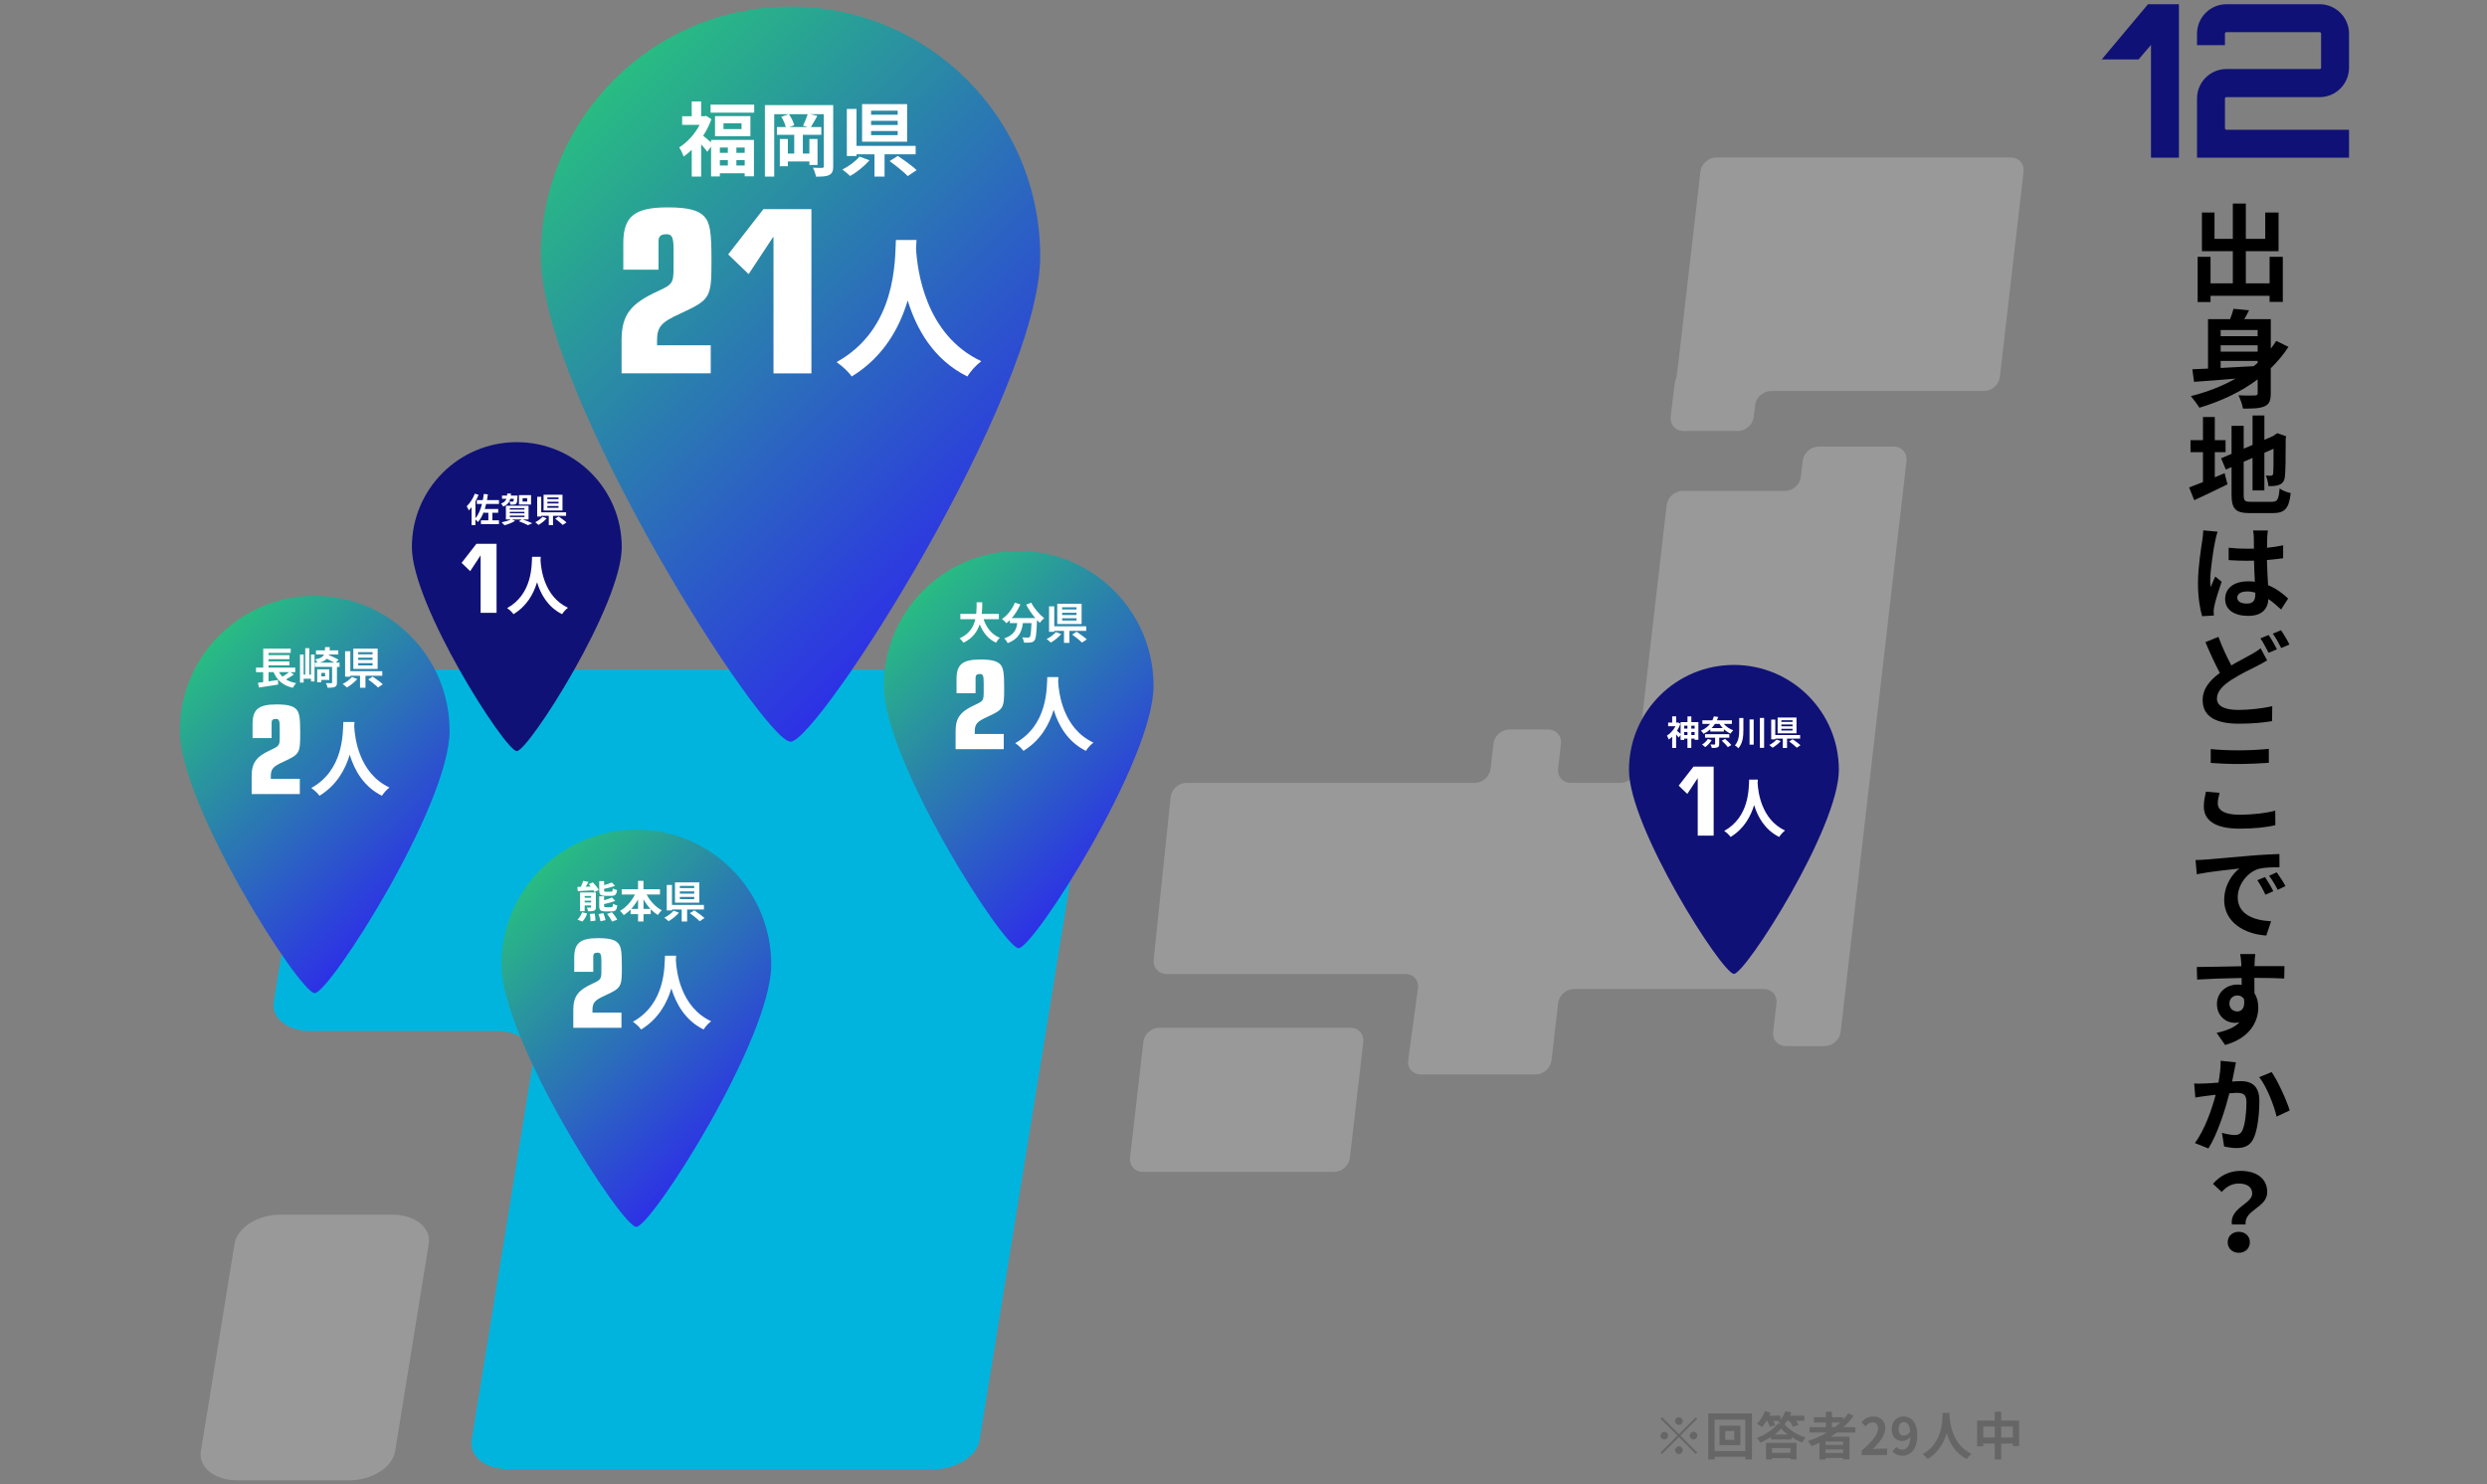 <?xml version="1.0" encoding="UTF-8"?>
<svg xmlns="http://www.w3.org/2000/svg" xmlns:xlink="http://www.w3.org/1999/xlink" id="_レイヤー_2" viewBox="0 0 1500 895.5">
  <rect x="0" y="0" width="1500" height="895.5" fill="#808080" stroke="none"/>
  <defs>
    <style>.cls-1{fill:#fff;}.cls-2{fill:#01b4de;}.cls-3{fill:url(#_名称未設定グラデーション_18);}.cls-4{fill:url(#_名称未設定グラデーション_18-4);}.cls-5{fill:url(#_名称未設定グラデーション_18-3);}.cls-6{fill:#0f1177;}.cls-7{fill:none;}.cls-8{fill:#999;}.cls-9{fill:url(#_名称未設定グラデーション_18-2);}.cls-10{fill:#666;}</style>
    <linearGradient id="_名称未設定グラデーション_18" x1="349.77" y1="68.66" x2="603.82" y2="322.71" gradientUnits="userSpaceOnUse">
      <stop offset="0" stop-color="#28bc82"></stop>
      <stop offset="1" stop-color="#2d31e6"></stop>
    </linearGradient>
    <linearGradient id="_名称未設定グラデーション_18-2" x1="545.73" y1="367.34" x2="683.01" y2="504.62" xlink:href="#_名称未設定グラデーション_18"></linearGradient>
    <linearGradient id="_名称未設定グラデーション_18-3" x1="121.15" y1="394.43" x2="258.43" y2="531.7" xlink:href="#_名称未設定グラデーション_18"></linearGradient>
    <linearGradient id="_名称未設定グラデーション_18-4" x1="315.15" y1="535.43" x2="452.43" y2="672.7" xlink:href="#_名称未設定グラデーション_18"></linearGradient>
  </defs>
  <g id="_レイヤー_5">
    <rect class="cls-7" width="1500" height="895.5"></rect>
    <path d="m1376.84,154.93v27.19h-7.97v-3.66h-35.61v3.73h-7.78v-27.26h7.78v16.01h13.44v-19.41h-18.64v-23.34h7.59v15.88h11.06v-21.28h7.84v21.28h11.7v-15.88h8.04v23.34h-19.74v19.41h14.33v-16.01h7.97Z"></path>
    <path d="m1380.25,209.25c-3.09,4.76-6.69,9-10.67,12.92v14.98c0,4.37-.83,6.69-3.66,7.91-2.83,1.29-6.94,1.48-13.11,1.41-.32-2.25-1.61-5.85-2.7-8.04,3.99.26,8.55.19,9.84.13,1.29,0,1.74-.39,1.74-1.48v-8.23c-10.22,7.65-22.24,13.24-35.16,17.1-1.09-1.86-3.67-5.27-5.14-7.01,9.77-2.44,18.9-5.98,26.94-10.54-9.26.77-18.06,1.48-25.01,1.93l-1.03-7.59c2.76-.13,5.91-.26,9.45-.39v-29.83h13.31c.84-2.19,1.61-4.44,2.06-6.24l9.38.9c-.9,1.86-1.93,3.66-2.89,5.34h16.01v17.81c1.16-1.48,2.25-3.09,3.28-4.69l7.39,3.6Zm-40.89-10.16v3.73h22.31v-3.73h-22.31Zm22.31,9.19h-22.31v3.86h22.31v-3.86Zm-22.31,13.69c6.3-.32,13.11-.71,19.93-1.09.84-.64,1.61-1.35,2.38-1.99v-1.16h-22.31v4.24Z"></path>
    <path d="m1335.83,287.93c1.99-.84,3.99-1.67,5.91-2.51l1.74,6.75c-6.81,3.41-14.14,6.81-20.06,9.58l-3.09-7.71c2.31-.84,5.14-1.93,8.36-3.21v-18.06h-7.52v-7.26h7.52v-13.95h7.14v13.95h6.49v7.26h-6.49v15.17Zm34.33,14.79c3.54,0,4.18-1.48,4.76-8.04,1.61,1.16,4.56,2.38,6.69,2.76-1.03,9-3.28,12.09-10.8,12.09h-13.69c-8.68,0-11.19-2.38-11.19-11.25v-16.52l-3.47,1.48-2.83-6.81,6.3-2.64v-16.91h7.33v13.76l5.34-2.25v-17.74h7.14v14.66l5.08-2.19,1.35-.9,1.35-.9,5.34,1.86-.26,1.29c0,12.21-.13,19.93-.45,22.56-.19,2.96-1.35,4.5-3.28,5.34-1.86.84-4.63.9-6.69.9-.19-1.93-.77-4.82-1.61-6.43,1.09.13,2.51.13,3.09.13.77,0,1.16-.26,1.41-1.41.13-1.03.19-5.72.19-14.85l-5.53,2.44v22.69h-7.14v-19.61l-5.34,2.31v19.8c0,3.79.58,4.37,4.5,4.37h12.41Z"></path>
    <path d="m1337.5,320.72c-.45,1.22-1.22,4.37-1.41,5.53-.96,4.18-3.02,17.74-3.02,23.91,0,1.22.06,2.76.26,4.05.84-2.19,1.86-4.31,2.76-6.43l3.86,3.15c-1.74,5.14-3.79,11.44-4.44,14.85-.19.84-.38,2.25-.38,2.89s.06,1.74.13,2.64l-7.07.39c-1.29-4.24-2.51-11.38-2.51-19.8,0-9.45,1.86-21.09,2.57-25.84.26-1.74.58-4.18.64-6.11l8.61.77Zm38.31,46.93c-2.64-2.44-5.14-4.56-7.65-6.3-.39,5.91-3.73,10.16-12.15,10.16s-13.95-3.6-13.95-10.16,5.34-10.67,13.82-10.67c1.41,0,2.76.06,4.11.26-.19-3.79-.45-8.36-.51-12.73-1.48,0-2.96.06-4.37.06-3.66,0-7.2-.13-10.93-.39v-7.46c3.6.39,7.2.58,10.93.58,1.41,0,2.89,0,4.31-.06,0-3.02,0-5.46-.06-6.81,0-1.03-.19-2.89-.45-4.11h8.94c-.19,1.22-.32,2.64-.39,3.99-.06,1.41-.13,3.73-.13,6.43,3.41-.32,6.69-.84,9.71-1.48v7.78c-3.02.45-6.3.84-9.77,1.09.13,5.98.45,10.93.71,15.17,5.21,2.12,9.13,5.34,12.08,8.04l-4.24,6.62Zm-15.56-10.16c-1.61-.45-3.28-.71-4.95-.71-3.54,0-5.92,1.41-5.92,3.66,0,2.57,2.51,3.66,5.79,3.66,3.86,0,5.08-1.99,5.08-5.66v-.96Z"></path>
    <path d="m1367.39,398.37c-1.93,1.22-3.92,2.25-6.17,3.41-3.92,1.99-9.71,4.69-15.43,8.36-5.21,3.41-8.68,7.01-8.68,11.31s4.31,6.81,12.99,6.81c6.36,0,14.85-.96,20.38-2.25l-.13,9c-5.27.9-11.89,1.54-20.06,1.54-12.41,0-21.79-3.47-21.79-14.21,0-6.88,4.31-11.96,10.35-16.39-2.83-5.34-5.92-12.02-8.68-18.58l7.84-3.21c2.38,6.49,5.27,12.47,7.78,17.23,4.56-2.7,9.06-4.89,11.89-6.56,2.38-1.35,4.18-2.38,5.79-3.79l3.92,7.33Zm.9-15.3c1.61,2.25,3.86,6.3,5.01,8.61l-5.01,2.12c-1.35-2.51-3.28-6.3-4.95-8.74l4.95-1.99Zm7.46-2.89c1.67,2.38,4.05,6.43,5.08,8.61l-4.95,2.12c-1.29-2.64-3.34-6.3-5.08-8.68l4.95-2.06Z"></path>
    <path d="m1338.72,478.28c-.58,2.25-1.09,4.18-1.09,6.36,0,3.92,3.79,6.81,12.73,6.81s16.39-.96,21.92-2.44l.06,8.74c-5.46,1.35-12.92,2.12-21.66,2.12-14.27,0-21.47-4.82-21.47-13.31,0-3.66.77-6.69,1.29-9l8.23.71Zm-5.34-26.42c4.63.51,10.41.77,16.97.77,6.11,0,13.31-.39,18.06-.9v8.42c-4.31.32-12.08.71-18,.71-6.56,0-11.96-.26-17.04-.64v-8.36Z"></path>
    <path d="m1330.3,518.52c5.21-.39,15.49-1.35,26.87-2.31,6.43-.58,13.24-.9,17.61-1.03l.06,7.97c-3.34,0-8.68.06-12.08.84-7.46,1.99-13.11,9.9-13.11,17.29,0,10.22,9.58,13.95,20.12,14.46l-2.89,8.61c-13.05-.84-25.39-7.91-25.39-21.41,0-9,5.01-15.94,9.19-19.03-5.4.58-18.51,1.99-25.71,3.47l-.77-8.55c2.44-.06,4.82-.19,6.11-.32Zm40.82,19.09l-4.76,2.12c-1.61-3.41-2.96-5.91-4.89-8.74l4.63-1.93c1.54,2.25,3.79,6.04,5.01,8.55Zm7.33-3.09l-4.69,2.25c-1.74-3.41-3.15-5.72-5.21-8.49l4.63-2.06c1.54,2.12,3.99,5.85,5.27,8.29Z"></path>
    <path d="m1377.68,590.27c-3.73-.19-9.58-.39-18-.39.06,3.15.06,6.49.06,9.26,1.54,2.31,2.31,5.34,2.31,8.61,0,8.23-4.82,18.39-19.99,22.63l-5.14-7.33c5.91-1.29,10.74-3.15,13.76-6.36-.9.19-1.86.32-2.89.32-4.82,0-10.67-3.79-10.67-11.38,0-7.07,5.72-11.7,12.41-11.7.9,0,1.67.06,2.51.19l-.06-4.18c-9.45.13-19.16.51-26.81.96l-.19-7.59c7.07,0,18.45-.32,26.87-.45,0-.77-.06-1.48-.06-1.93-.19-2.06-.39-4.37-.64-5.4h9.06c-.13,1.03-.38,4.31-.38,5.34,0,.51-.06,1.16-.06,1.93,6.3,0,14.72-.06,18.06,0l-.13,7.46Zm-28.35,19.86c2.63,0,4.88-1.99,4.11-7.46-.9-1.48-2.31-2.19-4.05-2.19-2.38,0-4.76,1.74-4.76,4.95,0,2.89,2.25,4.69,4.69,4.69Z"></path>
    <path d="m1346.24,652.43c2.06-.13,3.92-.26,5.21-.26,6.62,0,11.25,2.96,11.25,11.89,0,7.33-.9,17.29-3.54,22.76-2.06,4.31-5.46,5.72-10.22,5.72-2.38,0-5.4-.45-7.46-.9l-1.35-8.29c2.38.71,5.98,1.35,7.59,1.35,2.12,0,3.66-.64,4.69-2.7,1.67-3.47,2.51-10.93,2.51-17.1,0-4.89-2.12-5.66-6.04-5.66-.96,0-2.51.13-4.24.26-2.44,9.45-6.94,24.11-12.66,33.3l-8.16-3.28c6.04-8.1,10.29-20.64,12.54-29.12-2.25.26-4.18.51-5.33.64-1.8.26-5.01.64-6.94,1.03l-.71-8.49c2.25.19,4.31.06,6.62,0,1.93-.06,4.89-.26,8.04-.51.84-4.76,1.41-9.26,1.29-13.18l9.26.96c-.32,1.67-.71,3.6-1.03,5.14l-1.29,6.43Zm23.85-5.72c3.79,5.34,9.06,17.16,10.93,23.14l-7.91,3.73c-1.61-6.94-6.04-18.19-10.48-23.79l7.46-3.09Z"></path>
    <path d="m1358.39,719.99c0-3.86-3.08-6.04-8.1-6.04-3.99,0-7.33,1.74-10.29,5.08l-5.27-4.89c4.05-4.76,9.71-7.84,16.58-7.84,9.32,0,16.14,4.31,16.14,12.86,0,9.45-14.01,10.54-13.05,19.48h-8.29c-1.35-10.09,12.28-12.41,12.28-18.64Zm-8.1,23.08c3.86,0,6.69,2.57,6.69,6.3s-2.83,6.36-6.69,6.36-6.69-2.64-6.69-6.36,2.83-6.3,6.69-6.3Z"></path>
    <path class="cls-6" d="m1295.54,2.55h18.64v92.57h-16.84V27.1c-2.57,3.09-5.14,5.91-7.46,8.74h-22.24l27.9-33.3Z"></path>
    <path class="cls-6" d="m1399.04,2.55c9.77,0,17.74,7.97,17.74,17.74v20.57c0,9.77-7.97,17.74-17.74,17.74h-56.19c-.51,0-.9.26-.9.77v18c0,.51.39.9.9.9h73.93v16.84h-91.67v-35.74c0-9.77,7.97-17.74,17.74-17.74h56.19c.51,0,.9-.39.9-.77v-20.57c0-.51-.39-.9-.9-.9h-56.19c-.51,0-.9.39-.9.9v6.94h-16.84v-6.94c0-9.77,7.97-17.74,17.74-17.74h56.19Z"></path>
    <path class="cls-8" d="m1035.19,95c-4.74,0-9.06,3.85-9.61,8.55l-13.45,116.59c-.54,4.71-1.18,8.55-1.41,8.55s-.88,3.85-1.41,8.55l-1.63,14.2c-.55,4.71,2.88,8.55,7.62,8.55h32.87c4.74,0,9.05-3.85,9.59-8.55l.82-7c.53-4.71,4.86-8.55,9.6-8.55h128.43c4.74,0,9.06-3.86,9.59-8.56l14.28-123.78c.55-4.71-2.89-8.55-7.62-8.55h-177.68Zm-353.62,603.36c-.53,4.71,2.9,8.55,7.62,8.55h115.4c4.73,0,9.06-3.85,9.6-8.55l8.05-69.84c.55-4.71-2.89-8.57-7.63-8.57h-115.4c-4.74,0-9.05,3.86-9.6,8.57l-8.05,69.84Zm404.61-410.77c-.55,4.71-4.86,8.57-9.6,8.57h-61.76c-4.74,0-9.06,3.85-9.6,8.55l-18.34,158.99c-.54,4.71-4.86,8.58-9.61,8.58h-29.92c-4.74,0-8.17-3.87-7.62-8.58l1.73-15.09c.55-4.72-2.89-8.57-7.63-8.57h-23.46c-4.75,0-9.06,3.85-9.61,8.57l-1.74,15.09c-.54,4.71-4.87,8.58-9.61,8.58h-173.84c-4.74,0-9.02,3.85-9.51,8.56l-10.26,98.12c-.49,4.72,2.98,8.58,7.73,8.58h144.26c4.74,0,8.09,3.84,7.46,8.53l-5.92,43.53c-.63,4.69,2.71,8.54,7.45,8.54h69.41c4.74,0,9.06-3.86,9.59-8.57l3.98-34.42c.54-4.71,4.86-8.55,9.6-8.55h114.47c4.74,0,8.18,3.85,7.63,8.55l-2,17.33c-.55,4.71,2.89,8.55,7.62,8.55h23.48c4.73,0,9.06-3.85,9.6-8.55l39.74-344.53c.55-4.71-2.89-8.55-7.62-8.55h-45.39c-4.74,0-9.06,3.85-9.6,8.55l-1.11,9.64Z"></path>
    <path class="cls-2" d="m165.1,604.44c-1.54,9.63,8.33,17.51,21.97,17.51h112.61c13.63,0,23.5,7.9,21.96,17.51l-37.19,229.3c-1.54,9.64,8.31,17.51,21.96,17.51h256.78c13.65,0,26.06-7.88,27.63-17.51l72.53-447.25c1.57-9.63-8.31-17.51-21.96-17.51H222.4c-13.64,0-26.07,7.88-27.64,17.51l-29.66,182.93Z"></path>
    <path class="cls-8" d="m121.16,875.46c-1.57,9.66,8.3,17.54,21.94,17.54h67.57c13.64,0,26.07-7.88,27.64-17.54l20.3-125.21c1.56-9.63-8.33-17.54-21.94-17.54h-67.57c-13.66,0-26.07,7.9-27.64,17.54l-20.3,125.21Z"></path>
    <path class="cls-3" d="m476.8,4c-83.17,0-150.59,67.43-150.59,150.61s133.96,292.81,150.59,292.81,150.59-209.64,150.59-292.81S559.96,4,476.8,4Z"></path>
    <path class="cls-1" d="m428.88,84.4h25.85v21.97h-5.59v-1.85h-14.97v1.9h-5.3v-17.98l-2.28,3.11c-.83-1.17-2.28-2.92-3.69-4.47v19.44h-5.69v-16.13c-1.6,1.56-3.26,2.92-4.91,4.03-.49-1.56-1.8-4.42-2.67-5.49,4.81-2.96,9.48-8.07,12.34-13.61h-10.55v-5.2h5.78v-8.94h5.69v8.94h1.99l1.02-.24,3.16,2.04c-1.21,3.5-2.96,6.85-4.96,9.96,1.31,1.02,3.4,2.82,4.76,4.03v-1.51Zm26-21.29v4.86h-26.29v-4.86h26.29Zm-2.28,6.95v12.15h-21.34v-12.15h21.34Zm-18.42,18.95v3.21h4.81v-3.21h-4.81Zm0,10.84h4.81v-3.3h-4.81v3.3Zm13.07-25.47h-10.89v3.5h10.89v-3.5Zm1.9,14.63h-5.01v3.21h5.01v-3.21Zm0,10.84v-3.3h-5.01v3.3h5.01Z"></path>
    <path class="cls-1" d="m502.55,100.24c0,2.87-.58,4.33-2.38,5.3-1.7.92-4.23,1.02-8.02,1.02-.24-1.51-1.07-3.94-1.85-5.39,2.24.15,4.71.15,5.49.1.78,0,1.07-.24,1.07-1.07v-31.3h-8.16l4.28,1.02c-1.36,2.38-2.77,4.91-3.89,6.71h6.27v4.71h-11.13v11.32h3.94v-8.8h4.91v15.65h-4.91v-2.09h-12.98v2.87h-4.86v-16.43h4.86v8.8h3.84v-11.32h-10.45v-4.71h5.39c-.49-1.85-1.56-4.37-2.77-6.17l4.42-1.56h-8.65v37.62h-5.64v-43.11h41.21v36.84Zm-18.22-24.45c.97-1.9,2.14-4.71,2.82-6.9h-11.32c1.46,1.99,2.72,4.76,3.21,6.66l-2.87,1.07h10.98l-2.82-.83Z"></path>
    <path class="cls-1" d="m524.42,96.69c-3.11,3.55-7.68,7.24-11.66,9.48-1.26-1.21-3.4-2.96-4.71-3.89,3.89-1.94,8.21-5.15,10.35-7.82l6.03,2.24Zm9.09-3.6v13.41h-6.08v-13.41h-10.84v1.02h-5.83v-28.38h5.83v22.26h35.67v5.1h-18.76Zm13.61-7.63h-27.17v-22.65h27.17v22.65Zm-5.69-18.71h-16.04v2.43h16.04v-2.43Zm0,6.12h-16.04v2.53h16.04v-2.53Zm0,6.17h-16.04v2.48h16.04v-2.48Zm.1,15.02c3.6,2.43,8.75,6.08,11.32,8.55l-5.35,3.6c-2.28-2.38-7.24-6.37-10.94-9.04l4.96-3.11Z"></path>
    <path class="cls-1" d="m375.93,146.79c0-16.19,6.68-21.69,26.74-21.69,12.03,0,18.57,1.63,22.13,5.5,3.42,3.71,4.31,9.21,4.31,26.29,0,22.87-.45,23.76-19.01,32.38-11.29,5.05-13.81,8.02-13.81,16.04v2.97h32.38v16.93h-53.77v-20.5c.15-14.7,5.35-21.54,21.98-29.11,8.76-4.01,9.36-4.9,9.36-14.26v-10.69c0-7.58-.89-9.36-4.31-9.36s-4.75,1.34-4.75,4.16v17.23h-21.24v-15.89Z"></path>
    <path class="cls-1" d="m460.44,126.15h28.96v99.07h-22.87v-82.14h-.3l-14.7,22.28-12.33-11.88,21.24-27.33Z"></path>
    <path class="cls-1" d="m552.77,144.76c-.09,1.46-.18,3.29-.27,5.2.73,12.6,5.3,51.95,39.35,67.93-3.38,2.56-6.67,6.3-8.4,9.22-20.64-10.23-30.86-29.04-35.98-45.84-4.93,16.44-14.52,34.06-33.78,45.84-1.92-2.83-5.48-6.12-9.13-8.67,36.43-20.18,35.15-61.63,35.79-73.69h12.42Z"></path>
    <path class="cls-10" d="m1012.63,865.11l10.18-10.18.89.9-10.18,10.18,10.18,10.18-.89.89-10.18-10.18-10.21,10.21-.89-.89,10.21-10.21-10.18-10.18.9-.9,10.18,10.18Zm-6.48.9c0,1.26-1.05,2.31-2.31,2.31s-2.31-1.05-2.31-2.31,1.05-2.31,2.31-2.31,2.31,1.05,2.31,2.31Zm6.48-6.48c-1.27,0-2.31-1.05-2.31-2.31s1.05-2.31,2.31-2.31,2.31,1.05,2.31,2.31-1.05,2.31-2.31,2.31Zm0,12.96c1.26,0,2.31,1.05,2.31,2.31s-1.05,2.31-2.31,2.31-2.31-1.05-2.31-2.31,1.05-2.31,2.31-2.31Zm6.48-6.48c0-1.27,1.05-2.31,2.31-2.31s2.31,1.05,2.31,2.31-1.05,2.31-2.31,2.31-2.31-1.05-2.31-2.31Z"></path>
    <path class="cls-10" d="m1056.69,852.62v27.77h-4.01v-1.63h-18.54v1.63h-3.83v-27.77h26.38Zm-4.01,22.71v-18.94h-18.54v18.94h18.54Zm-2.99-15.3v11.72h-12.59v-11.72h12.59Zm-3.7,3.21h-5.43v5.34h5.43v-5.34Z"></path>
    <path class="cls-10" d="m1077.86,857.12c-.53.77-1.05,1.48-1.6,2.07,3.33,3.7,8.18,6.57,12.8,7.96-.83.86-1.57,2.1-2.16,3.05-2.04-.8-4.26-1.94-6.33-3.24v1.36h-12.37v-1.48c-2.04,1.33-4.26,2.5-6.51,3.43-.4-.77-1.26-2.07-1.97-2.84,5.18-1.91,10.12-5.49,12.62-8.7h1.79c-.59-.4-1.17-.77-1.6-.99.25-.19.46-.4.71-.62h-3.76c.52.89,1.02,1.82,1.26,2.56l-3.24,1.08c-.28-.96-.96-2.41-1.7-3.64h-.31c-.89,1.45-1.85,2.75-2.78,3.76-.71-.56-2.19-1.54-3.05-2.01,1.97-1.82,3.76-4.78,4.75-7.62l3.52.89c-.25.62-.49,1.26-.8,1.88h6.7v2.47c1.3-1.48,2.38-3.36,3.02-5.24l3.61.83c-.25.65-.52,1.3-.8,1.94h8.61v3.08h-5c.62.86,1.17,1.73,1.48,2.44l-3.39,1.2c-.37-.99-1.27-2.41-2.1-3.64h-1.39Zm-12.68,13.24h18.39v9.97h-3.67v-.74h-11.2v.83h-3.52v-10.06Zm3.52,3.15v2.9h11.2v-2.9h-11.2Zm9.47-8.18c-1.54-1.14-2.9-2.34-3.95-3.52-.99,1.17-2.31,2.38-3.83,3.52h7.77Z"></path>
    <path class="cls-10" d="m1107.92,864.15c-1.2.86-2.38,1.67-3.64,2.47h11.2v13.7h-3.83v-.8h-10.61v.93h-3.67v-10.09c-1.54.68-3.15,1.36-4.72,1.94-.46-.8-1.54-2.28-2.25-3.02,4.04-1.26,7.93-3.02,11.48-5.12h-10.49v-3.24h9.9v-2.81h-7.25v-3.18h7.25v-3.33h3.64v3.33h6.69v1.51c1.17-1.27,2.22-2.56,3.18-3.92l3.15,1.6c-1.76,2.44-3.83,4.72-6.08,6.79h7.16v3.24h-11.11Zm3.73,5.46h-10.61v1.97h10.61v-1.97Zm0,6.85v-2.1h-10.61v2.1h10.61Zm-6.73-15.55h1.7c1.17-.89,2.28-1.82,3.33-2.81h-5.03v2.81Z"></path>
    <path class="cls-10" d="m1122.88,875.11c6.2-5.55,9.87-9.84,9.87-13.36,0-2.31-1.27-3.7-3.42-3.7-1.67,0-3.05,1.08-4.2,2.35l-2.47-2.47c2.1-2.22,4.13-3.46,7.25-3.46,4.32,0,7.19,2.78,7.19,7.03s-3.42,8.58-7.59,12.65c1.14-.12,2.65-.25,3.7-.25h4.97v3.83h-15.3v-2.62Z"></path>
    <path class="cls-10" d="m1143.71,872.85c.83.9,2.25,1.6,3.61,1.6,2.56,0,4.69-1.94,4.88-7.68-1.17,1.54-3.12,2.5-4.69,2.5-3.79,0-6.54-2.34-6.54-7.19s3.27-7.62,7.19-7.62c4.32,0,8.21,3.39,8.21,11.32,0,8.64-4.23,12.37-8.76,12.37-2.84,0-4.91-1.2-6.26-2.59l2.38-2.72Zm8.42-9.26c-.4-4.17-1.97-5.71-3.92-5.71-1.7,0-3.08,1.39-3.08,4.2s1.26,3.95,3.24,3.95c1.23,0,2.65-.68,3.76-2.44Z"></path>
    <path class="cls-10" d="m1175.89,852.31c-.03.49-.06,1.11-.09,1.76.25,4.26,1.79,17.56,13.3,22.96-1.14.86-2.25,2.13-2.84,3.12-6.97-3.46-10.43-9.81-12.16-15.49-1.67,5.55-4.91,11.51-11.42,15.49-.65-.96-1.85-2.07-3.08-2.93,12.31-6.82,11.88-20.83,12.09-24.9h4.2Z"></path>
    <path class="cls-10" d="m1217.83,856.93v15.4h-3.86v-1.54h-6.97v9.63h-3.89v-9.63h-6.94v1.7h-3.7v-15.55h10.64v-5.34h3.89v5.34h10.83Zm-14.72,10.24v-6.63h-6.94v6.63h6.94Zm10.86,0v-6.63h-6.97v6.63h6.97Z"></path>
    <path class="cls-9" d="m614.37,332.4c-44.94,0-81.37,36.44-81.37,81.38s72.38,158.22,81.37,158.22,81.37-113.28,81.37-158.22-36.43-81.38-81.37-81.38Z"></path>
    <path class="cls-1" d="m593.23,373.53c1.73,5.12,4.91,9.24,9.82,11.24-.79.66-1.81,2.05-2.31,2.94-4.75-2.23-7.8-6.07-9.85-11.13-1.42,4.39-4.25,8.48-9.82,11.16-.5-.87-1.42-2-2.34-2.65,6.01-2.68,8.51-7.04,9.53-11.55h-9.03v-3.23h9.56c.26-2.47.24-4.86.26-7.01h3.41c-.03,2.15-.05,4.57-.32,7.01h10.32v3.23h-9.24Z"></path>
    <path class="cls-1" d="m621.98,363.55c1.65,3.33,4.94,7.14,7.8,9.35-.84.66-2.05,1.92-2.65,2.81-.55-.5-1.1-1.08-1.68-1.68v.18c-.29,7.93-.6,11.03-1.52,12.13-.66.84-1.37,1.1-2.39,1.23-.89.13-2.42.13-3.97.08-.05-.95-.47-2.26-1.02-3.15,1.44.1,2.81.13,3.47.13.47,0,.76-.05,1.05-.37.53-.55.81-2.89,1.05-8.38h-5.17c-.66,5.04-2.36,9.53-9.17,12.08-.39-.89-1.31-2.18-2.07-2.89,5.94-1.92,7.3-5.36,7.83-9.19h-4.44v-1.84c-.68.71-1.39,1.34-2.1,1.89-.58-.71-1.92-1.97-2.68-2.52,3.28-2.21,6.17-5.83,7.75-9.82l3.36.97c-1.29,3.02-3.12,5.91-5.2,8.27h14.18c-2.07-2.42-4.04-5.3-5.49-8.06l3.07-1.23Z"></path>
    <path class="cls-1" d="m640.1,382.49c-1.68,1.92-4.15,3.91-6.3,5.12-.68-.66-1.84-1.6-2.55-2.1,2.1-1.05,4.44-2.78,5.59-4.23l3.26,1.21Zm4.91-1.94v7.25h-3.28v-7.25h-5.86v.55h-3.15v-15.34h3.15v12.03h19.27v2.76h-10.14Zm7.35-4.12h-14.68v-12.24h14.68v12.24Zm-3.07-10.11h-8.67v1.31h8.67v-1.31Zm0,3.31h-8.67v1.37h8.67v-1.37Zm0,3.34h-8.67v1.34h8.67v-1.34Zm.05,8.11c1.94,1.31,4.73,3.28,6.12,4.62l-2.89,1.94c-1.23-1.29-3.91-3.44-5.91-4.88l2.68-1.68Z"></path>
    <path class="cls-1" d="m576.92,409.56c0-8.75,3.61-11.72,14.44-11.72,6.5,0,10.03.88,11.96,2.97,1.85,2.01,2.33,4.98,2.33,14.2,0,12.36-.24,12.84-10.27,17.49-6.1,2.73-7.46,4.33-7.46,8.67v1.6h17.49v9.15h-29.05v-11.07c.08-7.94,2.89-11.64,11.88-15.73,4.73-2.17,5.06-2.65,5.06-7.7v-5.78c0-4.09-.48-5.06-2.33-5.06s-2.57.72-2.57,2.25v9.31h-11.48v-8.59Z"></path>
    <path class="cls-1" d="m638.37,408.45c-.05.79-.1,1.78-.15,2.81.4,6.81,2.86,28.08,21.27,36.71-1.83,1.38-3.6,3.4-4.54,4.98-11.15-5.53-16.68-15.69-19.44-24.77-2.66,8.88-7.85,18.41-18.26,24.77-1.04-1.53-2.96-3.31-4.93-4.69,19.69-10.91,19-33.31,19.34-39.82h6.71Z"></path>
    <path class="cls-5" d="m189.79,359.49c-44.94,0-81.37,36.44-81.37,81.38s72.38,158.22,81.37,158.22,81.37-113.28,81.37-158.22-36.43-81.38-81.37-81.38Z"></path>
    <path class="cls-1" d="m177.29,406.87c-1.5,1.08-3.26,2.13-4.83,2.97,1.68,1.05,3.7,1.81,6.12,2.26-.66.68-1.55,1.97-1.97,2.81-5.93-1.37-9.43-4.49-11.61-9.45h-3.02v5.57c1.84-.26,3.78-.55,5.67-.84l.13,2.76c-4.02.66-8.35,1.31-11.53,1.79l-.71-2.86c.95-.1,2.02-.26,3.2-.39v-6.01h-4.33v-2.76h4.36v-11.45h16.57v2.55h-13.37v1.39h12.63v2.42h-12.63v1.31h12.63v2.42h-12.63v1.37h16.1v2.76h-2.81l2.02,1.42Zm-9.03-1.42c.58,1.02,1.26,1.92,2.07,2.73,1.39-.81,2.89-1.84,4.02-2.73h-6.09Z"></path>
    <path class="cls-1" d="m187.58,394.82h2.13v16.26h-2.13v-1.65h-4.44v2.31h-2.21v-16.91h2.21v12.11h.97v-15.94h2.44v15.94h1.02v-12.11Zm17.23,7.48h-1.58v9.43c0,1.44-.29,2.21-1.31,2.65-1,.45-2.39.5-4.31.5-.13-.81-.66-2.02-1.05-2.81,1.37.05,2.76.05,3.2.05.39,0,.53-.1.53-.45v-9.38h-10.4v-2.57h1.52c-.26-.66-.84-1.5-1.29-1.94,3.12-.58,4.6-1.47,5.3-2.99h-4.83v-2.47h5.38c.05-.58.08-1.23.1-1.94h2.84c-.03.68-.05,1.34-.1,1.94h5.23v2.47h-5.62l-.1.37c1.97.84,4.52,2,5.88,2.81l-1.58,1.76h2.18v2.57Zm-11,7.88v1.37h-2.5v-7.8h7.3v6.43h-4.81Zm7.88-10.45c-1.23-.68-2.99-1.58-4.6-2.36-.92,1.05-2.31,1.81-4.41,2.36h9.01Zm-7.88,6.2v2.07h2.28v-2.07h-2.28Z"></path>
    <path class="cls-1" d="m215.52,409.58c-1.68,1.92-4.15,3.91-6.3,5.12-.68-.66-1.84-1.6-2.55-2.1,2.1-1.05,4.44-2.78,5.59-4.23l3.26,1.21Zm4.91-1.94v7.25h-3.28v-7.25h-5.86v.55h-3.15v-15.34h3.15v12.03h19.27v2.76h-10.14Zm7.35-4.12h-14.68v-12.24h14.68v12.24Zm-3.07-10.11h-8.67v1.31h8.67v-1.31Zm0,3.31h-8.67v1.37h8.67v-1.37Zm0,3.34h-8.67v1.34h8.67v-1.34Zm.05,8.11c1.94,1.31,4.73,3.28,6.12,4.62l-2.89,1.94c-1.23-1.29-3.91-3.44-5.91-4.88l2.68-1.68Z"></path>
    <path class="cls-1" d="m152.34,436.65c0-8.75,3.61-11.72,14.44-11.72,6.5,0,10.03.88,11.96,2.97,1.85,2.01,2.33,4.98,2.33,14.2,0,12.36-.24,12.84-10.27,17.49-6.1,2.73-7.46,4.33-7.46,8.67v1.6h17.49v9.15h-29.05v-11.07c.08-7.94,2.89-11.64,11.88-15.73,4.73-2.17,5.06-2.65,5.06-7.7v-5.78c0-4.09-.48-5.06-2.33-5.06s-2.57.72-2.57,2.25v9.31h-11.48v-8.59Z"></path>
    <path class="cls-1" d="m213.79,435.54c-.05.79-.1,1.78-.15,2.81.4,6.81,2.86,28.08,21.27,36.71-1.83,1.38-3.6,3.4-4.54,4.98-11.15-5.53-16.68-15.69-19.44-24.77-2.66,8.88-7.85,18.41-18.26,24.77-1.04-1.53-2.96-3.31-4.93-4.69,19.69-10.91,19-33.31,19.34-39.82h6.71Z"></path>
    <path class="cls-4" d="m383.79,500.49c-44.94,0-81.37,36.44-81.37,81.38s72.38,158.22,81.37,158.22,81.37-113.28,81.37-158.22-36.43-81.38-81.37-81.38Z"></path>
    <path class="cls-1" d="m348.26,535.03l2.02-.05c.58-1.18,1.16-2.57,1.5-3.65l3.18.71c-.55.97-1.16,1.97-1.71,2.86l3.07-.1c-.39-.5-.81-1-1.21-1.42l2.44-1.13c1.34,1.37,2.86,3.28,3.57,4.6l-2.63,1.26c-.16-.31-.34-.68-.58-1.05-3.44.21-6.88.39-9.45.5l-.21-2.52Zm.05,19.7c1.1-.97,2.21-2.73,2.78-4.41l2.99.74c-.53,1.79-1.6,3.68-2.84,4.86l-2.94-1.18Zm11.08-7.59c0,1.26-.24,1.84-1.05,2.21-.84.34-2.02.37-3.62.37-.13-.68-.47-1.58-.79-2.21.92.03,1.92.03,2.21,0,.29,0,.39-.1.39-.37v-.95h-3.89v3.49h-2.78v-11.32h9.53v8.77Zm-6.75-6.67v1.08h3.89v-1.08h-3.89Zm3.89,3.94v-1.08h-3.89v1.08h3.89Zm2.13,6.64c.29,1.37.5,3.2.5,4.31l-3.02.37c.03-1.13-.1-2.99-.34-4.41l2.86-.26Zm5.23-.24c.55,1.34,1.16,3.1,1.34,4.23l-3.07.68c-.16-1.1-.66-2.94-1.18-4.31l2.92-.6Zm1.23-10.43c-3.02,0-3.7-.76-3.7-3.33v-5.54h2.94v2.42c1.76-.47,3.44-1.05,4.65-1.6l1.94,2.02c-1.92.76-4.33,1.39-6.59,1.84v.84c0,.79.16.89,1.16.89h2.99c.81,0,.97-.29,1.08-2.02.6.45,1.79.81,2.57.97-.31,2.78-1.1,3.52-3.31,3.52h-3.73Zm.05,9.4c-3.05,0-3.76-.76-3.76-3.39v-5.72h2.94v2.39c1.79-.5,3.55-1.08,4.73-1.68l1.97,2.05c-1.92.81-4.44,1.47-6.7,1.94v1c0,.76.18.89,1.21.89h3.07c.79,0,.97-.29,1.08-2.13.6.45,1.81.87,2.6,1.05-.34,2.84-1.13,3.6-3.39,3.6h-3.75Zm3.91.5c1.18,1.37,2.6,3.2,3.18,4.52l-3.12,1.13c-.5-1.23-1.81-3.2-2.99-4.62l2.94-1.02Z"></path>
    <path class="cls-1" d="m390.01,539.6c2.05,3.94,5.41,7.56,9.17,9.53-.79.63-1.86,1.94-2.42,2.84-1.52-.95-2.97-2.13-4.28-3.52v2.99h-4.36v4.44h-3.28v-4.44h-4.52v-2.76c-1.26,1.29-2.65,2.44-4.1,3.36-.55-.79-1.55-2-2.28-2.6,3.7-2.02,7.01-5.8,9.03-9.85h-8.01v-3.15h9.87v-5.07h3.28v5.07h9.95v3.15h-8.06Zm-5.17,8.67v-5.72c-1.18,2.1-2.57,4.04-4.12,5.72h4.12Zm7.46,0c-1.58-1.68-2.99-3.65-4.18-5.78v5.78h4.18Z"></path>
    <path class="cls-1" d="m409.52,550.58c-1.68,1.92-4.15,3.91-6.3,5.12-.68-.66-1.84-1.6-2.55-2.1,2.1-1.05,4.44-2.78,5.59-4.23l3.26,1.21Zm4.91-1.94v7.25h-3.28v-7.25h-5.86v.55h-3.15v-15.34h3.15v12.03h19.27v2.76h-10.14Zm7.35-4.12h-14.68v-12.24h14.68v12.24Zm-3.07-10.11h-8.67v1.31h8.67v-1.31Zm0,3.31h-8.67v1.37h8.67v-1.37Zm0,3.34h-8.67v1.34h8.67v-1.34Zm.05,8.11c1.94,1.31,4.73,3.28,6.12,4.62l-2.89,1.94c-1.23-1.29-3.91-3.44-5.91-4.88l2.68-1.68Z"></path>
    <path class="cls-1" d="m346.34,577.65c0-8.75,3.61-11.72,14.44-11.72,6.5,0,10.03.88,11.96,2.97,1.85,2.01,2.33,4.98,2.33,14.2,0,12.36-.24,12.84-10.27,17.49-6.1,2.73-7.46,4.33-7.46,8.67v1.6h17.49v9.15h-29.05v-11.07c.08-7.94,2.89-11.64,11.88-15.73,4.73-2.17,5.06-2.65,5.06-7.7v-5.78c0-4.09-.48-5.06-2.33-5.06s-2.57.72-2.57,2.25v9.31h-11.48v-8.59Z"></path>
    <path class="cls-1" d="m407.79,576.54c-.05.79-.1,1.78-.15,2.81.4,6.81,2.86,28.08,21.27,36.71-1.83,1.38-3.6,3.4-4.54,4.98-11.15-5.53-16.68-15.69-19.44-24.77-2.66,8.88-7.85,18.41-18.26,24.77-1.04-1.53-2.96-3.31-4.93-4.69,19.69-10.91,19-33.31,19.34-39.82h6.71Z"></path>
    <path class="cls-6" d="m311.71,266.72c-34.96,0-63.29,28.34-63.29,63.3s56.3,123.07,63.29,123.07,63.29-88.11,63.29-123.07-28.34-63.3-63.29-63.3Z"></path>
    <path class="cls-1" d="m293.22,303.98c-.24,1.06-.53,2.1-.84,3.08h8.11v2.25h-3.53v4.57h3.98v2.27h-10.86v-2.27h4.47v-4.57h-2.74v-.59c-.92,2.43-2.06,4.53-3.53,6.21-.29-.39-.98-1.08-1.53-1.57v3.39h-2.31v-10.78c-.55.71-1.12,1.35-1.69,1.92-.22-.57-.86-1.9-1.27-2.47,1.94-1.84,3.82-4.74,4.92-7.64l2.25.74c-.53,1.31-1.16,2.65-1.9,3.94v10.13c1.86-2.12,3.1-5.12,3.96-8.6h-3.1v-2.29h3.59c.25-1.2.43-2.45.59-3.74l2.49.27c-.16,1.18-.35,2.35-.57,3.47h7.23v2.29h-7.72Z"></path>
    <path class="cls-1" d="m307.77,300.88c-.55,2.1-1.69,3.67-4.31,4.7-.22-.57-.82-1.39-1.29-1.8,1.88-.65,2.78-1.61,3.25-2.9h-2.63v-1.92h3.04c.04-.39.08-.8.1-1.23h2.27c-.02.43-.06.84-.1,1.23h4.04s-.02.51-.04.78c-.1,2.41-.27,3.55-.69,4.04-.37.37-.78.53-1.35.59-.47.06-1.33.08-2.25.02-.04-.57-.27-1.35-.57-1.86.76.08,1.45.08,1.74.08s.45-.02.61-.18c.14-.16.22-.59.31-1.55h-2.12Zm7.53,12.49c2.06.69,4.37,1.61,5.74,2.27l-2.61,1.18c-1.2-.67-3.37-1.63-5.47-2.39l1.69-1.06h-5.82l1.86.82c-1.69,1.1-4.31,2.1-6.37,2.67-.43-.47-1.29-1.35-1.8-1.78,1.98-.37,4.21-1.02,5.61-1.71h-3v-8.29h13.66v8.29h-3.49Zm-7.82-5.96h8.84v-.88h-8.84v.88Zm0,2.25h8.84v-.88h-8.84v.88Zm0,2.27h8.84v-.9h-8.84v.9Zm12.82-7.59h-7.29v-5.66h7.29v5.66Zm-2.33-3.82h-2.78v2.02h2.78v-2.02Z"></path>
    <path class="cls-1" d="m329.72,312.68c-1.31,1.49-3.23,3.04-4.9,3.98-.53-.51-1.43-1.25-1.98-1.63,1.63-.82,3.45-2.16,4.35-3.29l2.53.94Zm3.82-1.51v5.64h-2.55v-5.64h-4.55v.43h-2.45v-11.92h2.45v9.35h14.99v2.14h-7.88Zm5.72-3.21h-11.41v-9.51h11.41v9.51Zm-2.39-7.86h-6.74v1.02h6.74v-1.02Zm0,2.57h-6.74v1.06h6.74v-1.06Zm0,2.59h-6.74v1.04h6.74v-1.04Zm.04,6.31c1.51,1.02,3.68,2.55,4.76,3.59l-2.25,1.51c-.96-1-3.04-2.67-4.59-3.8l2.08-1.31Z"></path>
    <path class="cls-1" d="m287.32,328.06h12.17v41.64h-9.61v-34.52h-.12l-6.18,9.36-5.18-4.99,8.93-11.49Z"></path>
    <path class="cls-1" d="m326.13,335.88c-.04.61-.08,1.38-.11,2.19.31,5.3,2.23,21.84,16.54,28.55-1.42,1.07-2.8,2.65-3.53,3.88-8.67-4.3-12.97-12.2-15.12-19.26-2.07,6.91-6.1,14.31-14.2,19.26-.81-1.19-2.3-2.57-3.84-3.65,15.31-8.48,14.77-25.9,15.04-30.97h5.22Z"></path>
    <path class="cls-6" d="m1045.79,401.11c-34.96,0-63.29,28.34-63.29,63.3s56.3,123.07,63.29,123.07,63.29-88.11,63.29-123.07-28.34-63.3-63.29-63.3Z"></path>
    <path class="cls-1" d="m1024.36,435.59v10.7h-2.29v-.71h-1.98v5.59h-2.33v-5.59h-1.96v.8h-2.18v-3.02l-1.14,1.55c-.35-.49-.96-1.22-1.55-1.88v8.17h-2.39v-6.78c-.67.65-1.37,1.23-2.06,1.69-.2-.65-.76-1.86-1.12-2.31,2.02-1.25,3.98-3.39,5.19-5.72h-4.43v-2.18h2.43v-3.76h2.39v3.76h.84l.43-.1,1.33.86c-.51,1.47-1.25,2.88-2.08,4.19.61.47,1.63,1.37,2.18,1.86v-7.1h4.14v-3.43h2.33v3.43h4.27Zm-8.55,2.18v1.76h1.96v-1.76h-1.96Zm1.96,5.63v-1.82h-1.96v1.82h1.96Zm2.33-5.63v1.76h1.98v-1.76h-1.98Zm1.98,5.63v-1.82h-1.98v1.82h1.98Z"></path>
    <path class="cls-1" d="m1039.68,436.67c1.41,1.65,3.53,3.08,5.72,3.86-.55.49-1.31,1.41-1.65,2-1.45-.61-2.82-1.57-4.02-2.67v1.41h-8.19v-1.31c-1.12,1.02-2.47,1.94-4.06,2.72-.31-.59-1.1-1.49-1.65-1.88,2.49-1.08,4.29-2.51,5.59-4.12h-4.66v-2.18h6.04c.39-.78.67-1.57.88-2.37l2.65.35c-.22.69-.49,1.35-.78,2.02h9.02v2.18h-4.9Zm-7.29,9.8c-.98,1.61-2.53,3.23-3.9,4.21-.45-.43-1.37-1.16-1.94-1.51,1.37-.84,2.76-2.12,3.51-3.39l2.33.69Zm4.53-1.45v3.86c0,1.1-.27,1.63-1.08,1.96-.84.33-1.92.35-3.37.35-.12-.65-.51-1.51-.86-2.1.96.06,2.12.06,2.43.04.33,0,.41-.08.41-.33v-3.78h-6.08v-2.12h14.64v2.12h-6.08Zm-2.57-8.35c-.57.88-1.22,1.74-2.02,2.53h6.74c-.76-.78-1.43-1.63-2-2.53h-2.72Zm6.06,9.04c1.31,1.08,3,2.65,3.8,3.74l-2.1,1.25c-.71-1.04-2.33-2.72-3.65-3.88l1.96-1.1Z"></path>
    <path class="cls-1" d="m1051.5,433.14v7.04c0,3.96-.31,8.1-3.02,11.19-.47-.55-1.45-1.37-2.08-1.76,2.33-2.65,2.59-6.08,2.59-9.45v-7.02h2.51Zm6.21.88v15.19h-2.49v-15.19h2.49Zm6.29-.92v18.03h-2.57v-18.03h2.57Z"></path>
    <path class="cls-1" d="m1074.01,447.06c-1.31,1.49-3.23,3.04-4.9,3.98-.53-.51-1.43-1.25-1.98-1.63,1.63-.82,3.45-2.16,4.35-3.29l2.53.94Zm3.82-1.51v5.64h-2.55v-5.64h-4.55v.43h-2.45v-11.92h2.45v9.35h14.99v2.14h-7.88Zm5.72-3.21h-11.41v-9.51h11.41v9.51Zm-2.39-7.86h-6.74v1.02h6.74v-1.02Zm0,2.57h-6.74v1.06h6.74v-1.06Zm0,2.59h-6.74v1.04h6.74v-1.04Zm.04,6.31c1.51,1.02,3.67,2.55,4.76,3.59l-2.25,1.51c-.96-1-3.04-2.67-4.59-3.8l2.08-1.31Z"></path>
    <path class="cls-1" d="m1021.4,462.44h12.17v41.64h-9.61v-34.52h-.12l-6.18,9.36-5.18-4.99,8.93-11.49Z"></path>
    <path class="cls-1" d="m1060.21,470.27c-.04.61-.08,1.38-.12,2.19.31,5.3,2.23,21.84,16.54,28.55-1.42,1.07-2.8,2.65-3.53,3.88-8.67-4.3-12.97-12.2-15.12-19.26-2.07,6.91-6.1,14.31-14.2,19.26-.81-1.19-2.3-2.57-3.84-3.65,15.31-8.48,14.77-25.9,15.04-30.97h5.22Z"></path>
  </g>
</svg>
